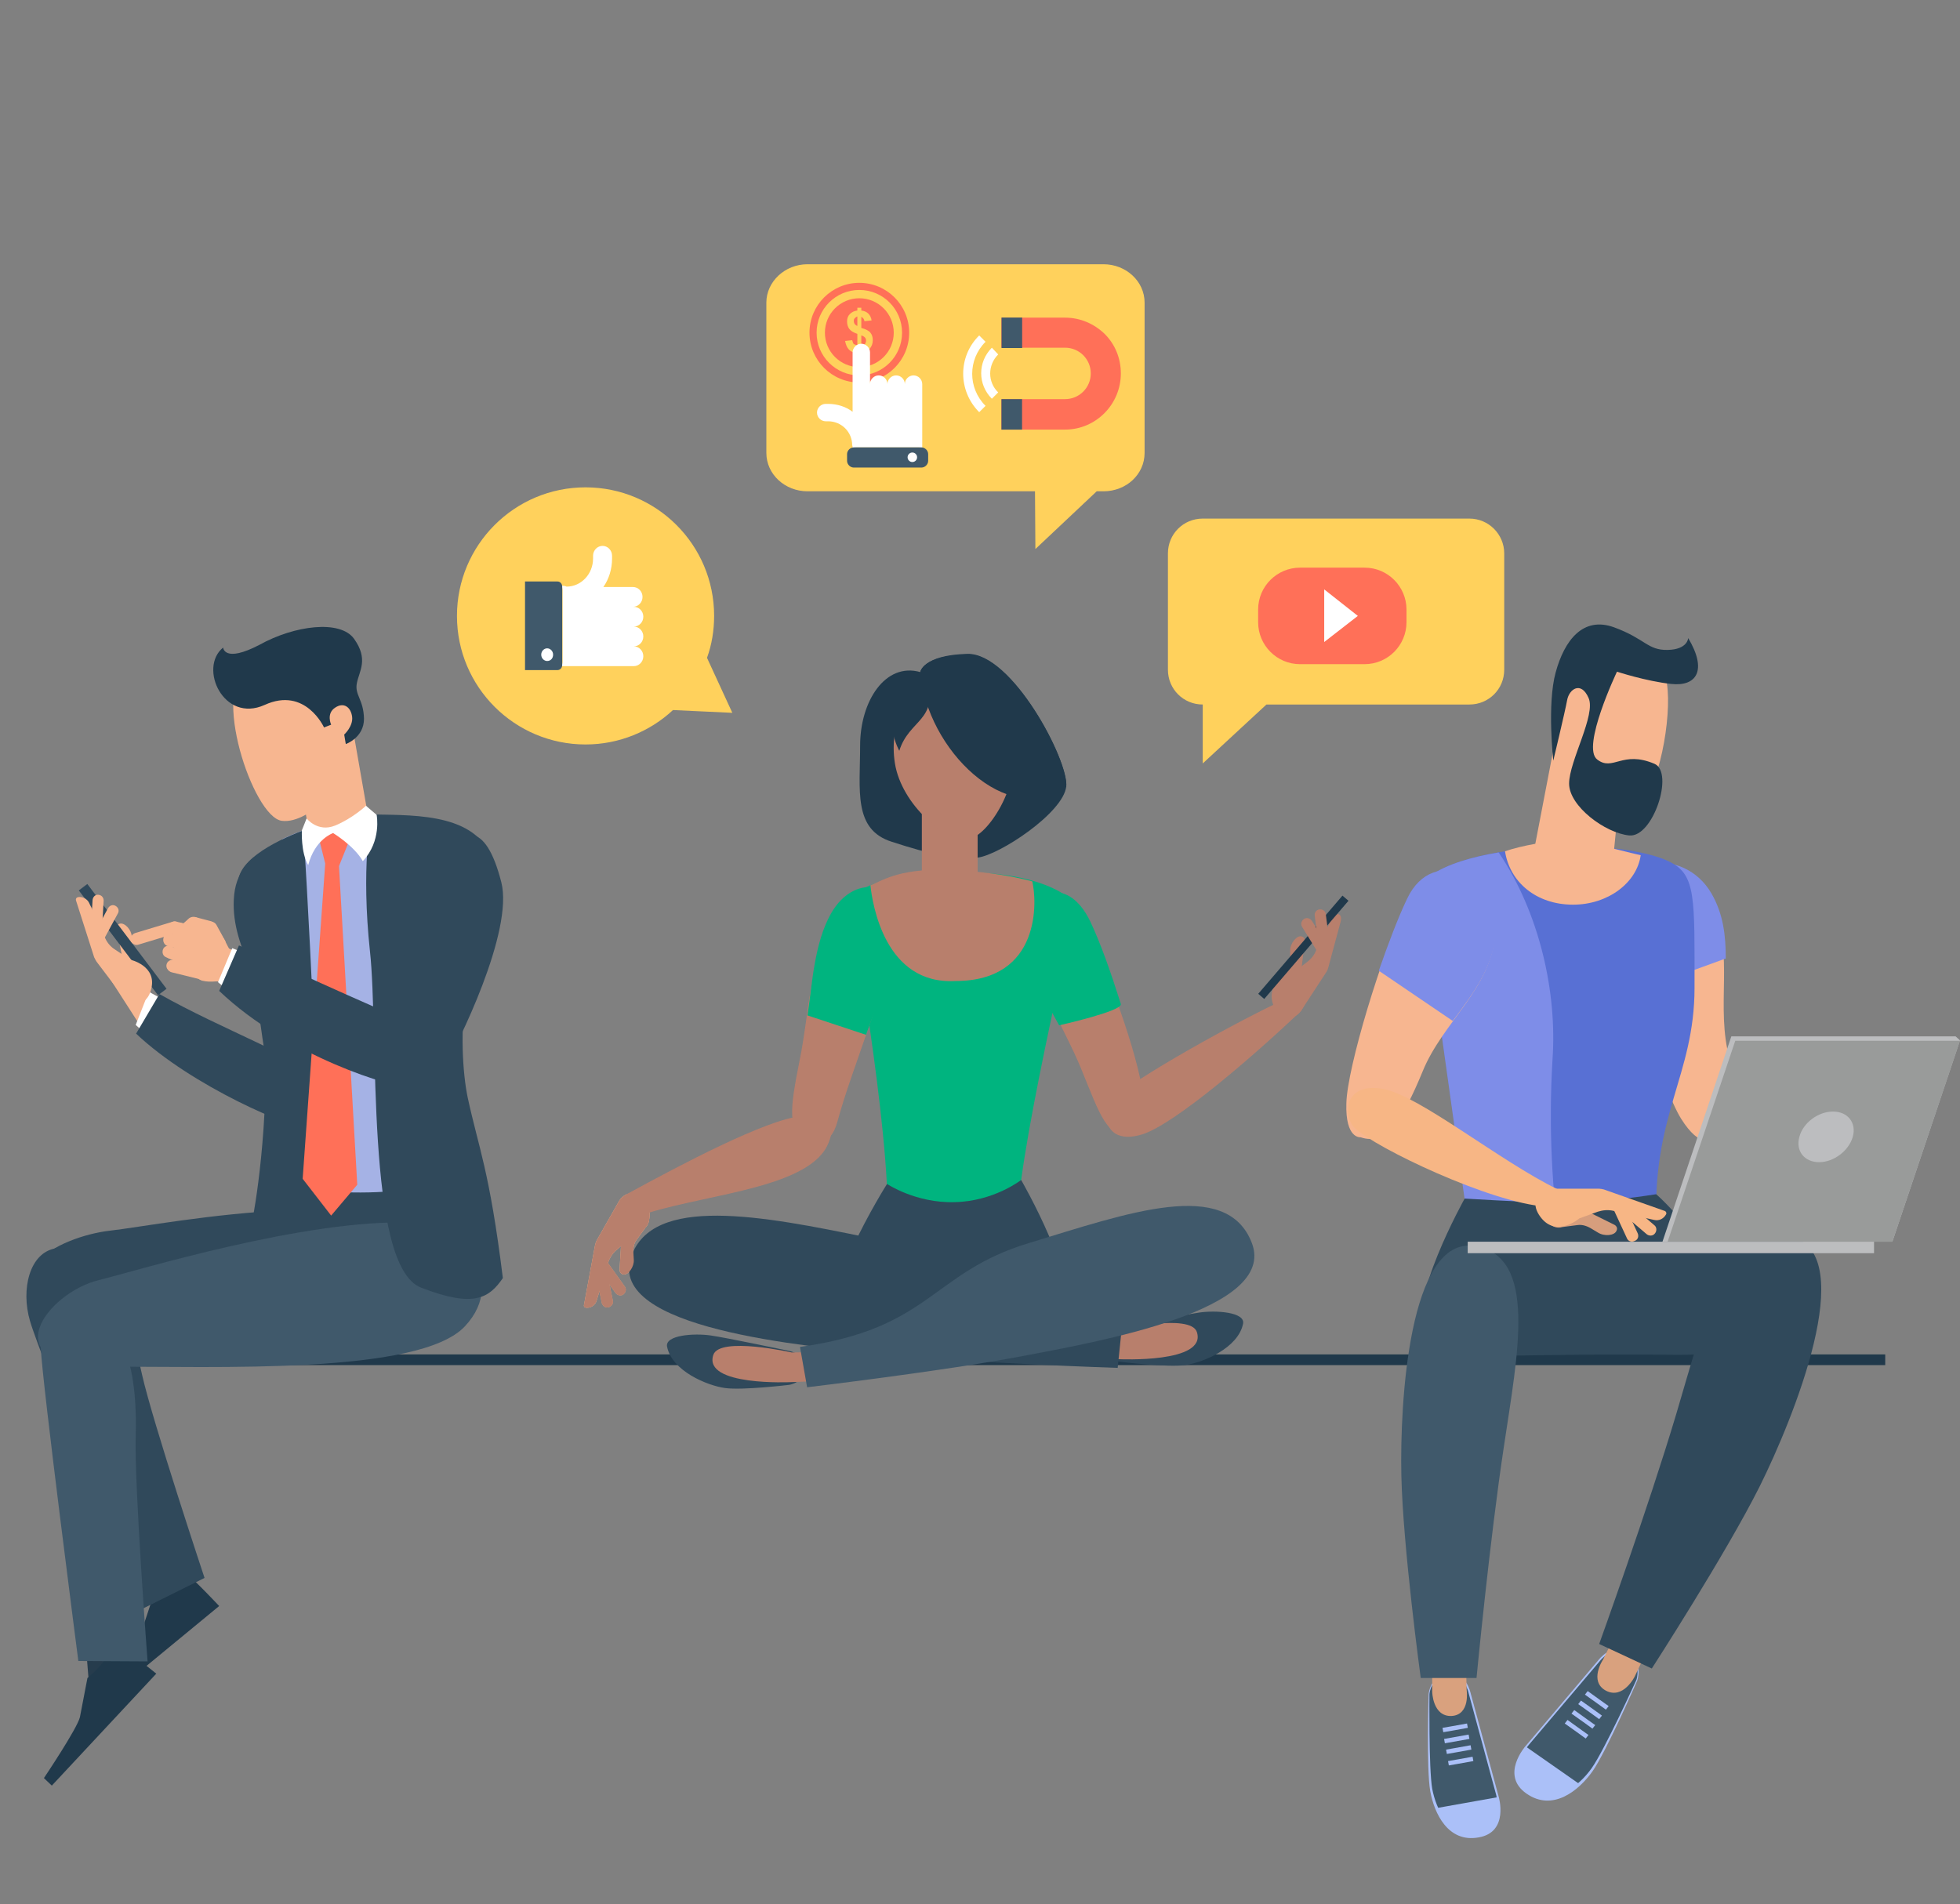 <svg xmlns="http://www.w3.org/2000/svg" xmlns:xlink="http://www.w3.org/1999/xlink" id="Layer_1" x="0px" y="0px" viewBox="0 0 495.4 481.4" style="enable-background:new 0 0 495.4 481.4;" xml:space="preserve"><rect x="0" y="0" width="495.4" height="481.4" fill="#808080" stroke="none"/><style type="text/css">	.st0{fill:#20394B;}	.st1{fill:#F7B690;}	.st2{fill:#7E8DE8;}	.st3{fill:#5870D4;}	.st4{fill:#30495B;}	.st5{fill:#ABC0F8;}	.st6{fill:#40596B;}	.st7{fill:#D9A17E;}	.st8{fill:#BCBDBF;}	.st9{fill:#999B9A;}	.st10{fill:#F7B685;}	.st11{fill:#D69E7D;}	.st12{fill:#FFFFFF;}	.st13{fill:#263C4D;}	.st14{fill:#A5B2E5;}	.st15{fill:#FF7058;}	.st16{fill:#0A4963;}	.st17{fill:#B87F6C;}	.st18{fill:#00B47F;}	.st19{fill:#FFD15C;}	.st20{fill:none;}</style><g>	<g>		<path class="st0" d="M34.8,345.1c24,0,389.7,0,441.7,0v-2.7c-52,0-417.7,0-441.7,0V345.1z"></path>	</g></g><g>	<g>		<path class="st1" d="M432.8,288c6.5-1.7,6.5-9.5,3.8-22.7c-2.7-13.3,2.1-26.3-4.9-38.6c-6.9-12.3-24.7-10.6-22.5,4.5   c2.2,15.1,10.9,43.9,15.7,51.6C429.8,290.6,432.8,288,432.8,288z"></path>		<g>			<path class="st2" d="M432.6,225.9c3,5.2,3.6,10.7,3.6,16.4l-22.8,8.3c-1.9-7.1-3.5-14.1-4.2-19.4    C407,216.1,425.6,213.7,432.6,225.9z"></path>		</g>	</g>	<path class="st3" d="M361.5,221.4c6-4.3,17.6-6.4,27-7.1c2.2-0.2,4.3-0.3,6.2-0.4c7.8-0.2,20.9,0.7,27.4,4  c6.6,3.3,6.2,9.2,6.2,31.8c0,22.4-11,32.1-9.6,61c-15.5,7.3-9,6.6-24.1,7.1c-1.8,0.1-3.4,0-5.1,0c-12.7-0.2-18-6-18-6L361,237.4  C360.3,230.4,355.9,225.4,361.5,221.4z"></path>	<path class="st2" d="M361.5,221.4c4-2.9,10.6-4.8,17.3-5.9c10.4,15.4,14.8,35.5,13.6,52.4c-1,16.8-0.2,33.5,2.3,49.9  c-0.1,0-0.1,0-0.2,0c-1.8,0.1-3.4,0-5.1,0c-12.7-0.2-18-6-18-6L361,237.4C360.3,230.4,355.9,225.4,361.5,221.4z"></path>	<path class="st4" d="M418.6,301.9c0,0-15.4,2.5-25.4,2.2c-10-0.3-23-1.1-23-1.1s-14.8,26.5-10,34.4c4.8,7.9,10.6,4.5,63.7,5.1  c28.4,0.3,34.2-14.1,35-17.9c4-18.6-26.1-13-31.9-13.8C421.2,304,418.6,301.9,418.6,301.9z"></path>	<g>		<g>			<path class="st1" d="M343.9,287.5c6.3,2.2,10.6-4.3,15.7-16.7c5.1-12.5,17.3-20.8,18.3-34.8c1-14-15.7-22.2-22.2-8.5    c-6.5,13.7-15.2,42.4-15.4,51.4C340,288,343.9,287.5,343.9,287.5z"></path>		</g>		<g>			<path class="st2" d="M355.7,227.1c6.6-13.8,23.4-5.5,22.4,8.5c-0.6,8.9-5.8,15.6-10.9,22.5l-18.7-12.7    C350.9,238.5,353.4,231.9,355.7,227.1z"></path>		</g>	</g>	<path class="st1" d="M380.4,215.2c4-1.4,11.6-2.8,15.9-2.8c4.2,0,11.8,2.3,18.4,3.8c-1,7-8.3,12.5-17.1,12.5  C388.3,228.7,381.6,223,380.4,215.2z"></path>	<g>		<g>			<path class="st5" d="M365.9,423.1c4.6-0.8,5.8,4.9,5.8,4.9l7.1,26.2c0,0,2.7,9-5.1,10.3c-7.7,1.4-11.2-6.1-12.2-11.7    c-1-5.6-0.4-24.5-0.4-24.5S361.3,423.9,365.9,423.1z"></path>			<path class="st6" d="M365.8,423.4c4.3-0.8,5.4,4.6,5.4,4.6l6.9,25.5c0,0,2.5,8.4-4.7,9.6c-7.2,1.3-10.4-5.7-11.4-10.9    c-0.9-5.2-0.7-23.9-0.7-23.9S361.5,424.2,365.8,423.4z"></path>			<path class="st5" d="M378.7,454.3c0.4,2.3,0.9,8.2-5.2,9.3c-5.4,0.9-8.7-2.5-10.5-6.5L378.7,454.3z"></path>			<path class="st7" d="M370.5,419l0.2,8.2c0,0,1,6.3-3.8,6.6c-4.8,0.2-4.9-6.1-4.9-6.1l0-9L370.5,419z"></path>			<g>				<path class="st5" d="M371,436.8c-1.5,0.3-6.2,1.1-6.2,1.1l-0.2-1.1c0,0,4.7-0.8,6.2-1.1L371,436.8z"></path>				<path class="st5" d="M371.4,439.6c-2.3,0.4-6.2,1.1-6.2,1.1l-0.2-1.1c0,0,3.9-0.7,6.2-1.1L371.4,439.6z"></path>				<path class="st5" d="M371.9,442.3c-2.7,0.5-6.2,1.1-6.2,1.1l-0.2-1.1c0,0,3.5-0.6,6.2-1.1L371.9,442.3z"></path>				<path class="st5" d="M372.4,445.2c-2.7,0.5-6.2,1.1-6.2,1.1l-0.2-1.1c0,0,3.5-0.6,6.2-1.1L372.4,445.2z"></path>			</g>		</g>		<g>			<path class="st6" d="M372.7,315c-16.6-2.6-18.9,39.8-18.5,58c0.4,18.2,4.9,51.2,4.9,51.2l14.1,0c0,0,3.3-34.6,6.9-58.4    C383.6,342.2,388.8,317.5,372.7,315z"></path>		</g>	</g>	<g>		<polygon class="st1" points="411.6,178.1 394.8,178.2 387.1,218.3 407.3,221.5   "></polygon>		<path class="st1" d="M403.5,163c13.4-3.4,17.9,3,18.1,13.4c0.2,10.4-3.8,28.7-10.7,29.4c-6.9,0.6-17-5.7-16.9-16.3   C394,178.9,395.9,165,403.5,163z"></path>		<path class="st0" d="M426.7,161.3c4.9,8.2,2.1,12.3-4.3,11.6c-6.4-0.7-13.7-3.1-13.7-3.1s-9.1,19.1-5,22.2c4,3.1,6.3-2.4,14.5,1.1   c5,2.2-0.4,18.7-6.4,18.1c-6.1-0.6-15.2-7.4-15.2-13.1c0-5.7,6.9-17.5,4.9-21.7c-1.9-4.3-4.9-2.2-5.4,0.6   c-0.5,2.8-3.5,15.3-3.5,15.3S391,178,393.2,170c2.2-8.1,6.9-14.3,14.8-11.4c7.9,2.9,8.4,5.8,13.5,5.7   C426.6,164.2,426.7,161.3,426.7,161.3z"></path>	</g>	<g>		<g>			<path class="st5" d="M411.5,417.7c-4-2.8-7.6,2.1-7.6,2.1l-18.3,21.6c0,0-6.5,7.3,0.2,12c6.7,4.7,13.3-0.8,16.7-5.6    c3.4-4.8,11.3-22.9,11.3-22.9S415.5,420.5,411.5,417.7z"></path>			<path class="st6" d="M411.4,418.1c-3.7-2.6-7.1,1.9-7.1,1.9l-17.8,21c0,0-6.1,6.8,0.2,11.2c6.2,4.4,12.4-0.7,15.6-5.2    c3.2-4.5,11.3-22.3,11.3-22.3S415.1,420.7,411.4,418.1z"></path>			<path class="st5" d="M385.6,441.5c-1.4,2-4.5,7.3,0.8,11c4.7,3.3,9.3,1.5,12.8-1.5L385.6,441.5z"></path>			<path class="st7" d="M409,411.8l-3.8,7.7c0,0-3.7,5.5,0.7,7.9c4.4,2.3,7.3-3.6,7.3-3.6l4-8.5L409,411.8z"></path>			<g>				<path class="st5" d="M400.6,428.4c1.3,0.9,5.3,3.8,5.3,3.8l0.7-0.9c0,0-4.1-2.9-5.3-3.8L400.6,428.4z"></path>				<path class="st5" d="M398.9,430.8c2,1.4,5.3,3.8,5.3,3.8l0.7-0.9c0,0-3.3-2.4-5.3-3.8L398.9,430.8z"></path>				<path class="st5" d="M397.2,433.2c2.3,1.6,5.3,3.8,5.3,3.8l0.7-0.9c0,0-3-2.1-5.3-3.8L397.2,433.2z"></path>				<path class="st5" d="M395.5,435.7c2.3,1.6,5.3,3.8,5.3,3.8l0.7-0.9c0,0-3-2.1-5.3-3.8L395.5,435.7z"></path>			</g>		</g>		<g>			<g>				<path class="st4" d="M453.1,312.7c16.8,4.9,0.2,45.9-8.3,63c-8.5,17-27.3,46.1-27.3,46.1l-13.3-6.2c0,0,12.3-34.1,19.5-58.2     C430.8,333.5,436.7,307.9,453.1,312.7z"></path>			</g>		</g>	</g>	<g>		<g>			<polygon class="st8" points="420.2,313.9 478.3,313.9 495.4,263 494.3,262 437.6,262    "></polygon>			<polygon class="st9" points="421.5,313.9 478.3,313.9 495.4,263.1 438.6,263.1    "></polygon>							<rect x="371.1" y="313.9" transform="matrix(-1 -1.224647e-16 1.224647e-16 -1 844.772 630.705)" class="st8" width="102.7" height="2.9"></rect>		</g>		<path class="st8" d="M454.8,287.4c-1,3.6,1.3,6.4,5,6.4c3.7,0,7.5-2.9,8.5-6.4c1-3.6-1.3-6.4-5-6.4   C459.5,281,455.7,283.9,454.8,287.4z"></path>	</g>	<g>		<g>			<g>				<g>					<path class="st10" d="M393.6,300.6c-14.4-7-34.8-23.6-43.9-25.3c-9-1.7-10.3,5.1-8,9c2.2,3.9,30.5,17.9,46.2,20.4      C403.6,307.1,393.6,300.6,393.6,300.6z"></path>				</g>			</g>		</g>		<g>			<path class="st10" d="M408.1,302.8L408.1,302.8c-0.8,0.3-1.1,1.2-0.7,2l3.8,8.2c0.3,0.8,1.2,1.1,2,0.7l0,0c0.8-0.3,1.1-1.2,0.7-2    l-3.8-8.2C409.7,302.7,408.8,302.4,408.1,302.8z"></path>			<path class="st10" d="M409.1,304L409.1,304c-0.5,0.6-0.5,1.6,0.2,2.1l6.9,5.9c0.6,0.5,1.6,0.5,2.1-0.2l0,0    c0.5-0.6,0.5-1.6-0.2-2.1l-6.9-5.9C410.6,303.3,409.6,303.4,409.1,304z"></path>			<g>				<g>					<g>						<path class="st11" d="M392,303.6L392,303.6c-1.9,1.1-2.2,3.7-0.8,5.3l0.3,0.3c0.9,1,2.2,1.4,3.4,1l3.8-0.5       c1.3-0.2,2.6,0.3,3.7,1l1.5,0.9c1.6,1,4.2,0.8,4.7-0.5l0,0c0.3-0.6,0-1.2-0.6-1.5l-12.7-6.3C394.3,302.9,393,303,392,303.6z"></path>					</g>					<path class="st10" d="M391.8,300.5l12.3,0c0.4,0,0.9,0.1,1.3,0.2l15.3,5.4c0.4,0.1,0.6,0.6,0.4,0.9l0,0c-0.6,1.1-1.8,1.7-3,1.4      l-10.3-2.3c-1.3-0.3-2.6-0.2-3.9,0.2l-4.7,1.7c0,0-5.8,5-9.8-0.3c-2.5-3.3-0.9-5.5,0.4-6.5C390.3,300.7,391,300.5,391.8,300.5z      "></path>				</g>			</g>		</g>	</g></g><g>	<polygon class="st1" points="43.9,256.9 34.5,247.6 25.6,244 36.6,261.1  "></polygon>	<g>		<g>			<path class="st12" d="M48.4,270c-5.1-3.4-10.1-7.2-14.1-10.9l3.3-8.4c4.2,2.4,8.9,4.7,13.6,6.9L48.4,270z"></path>			<path class="st4" d="M40.3,251.3c16.1,9.1,35.7,16.1,41.4,22.1c6.5,6.8,1.3,11.6-3.3,11.9c-4.2,0.3-30-10.7-44-24L40.3,251.3z"></path>		</g>	</g>	<path class="st4" d="M118.2,291.2c5.7,14.7,3.5,26.7,2.8,34c-0.7,7.3-38.4,29.1-40.7,6.6c-2.3-22.5-0.7-34.6-0.7-34.6L118.2,291.2z  "></path>	<g>		<g>			<path class="st0" d="M38.3,404.8c4.8-2.8,7.9-7.5,9.2-6.6c1.4,0.9,7.9,7.8,7.9,7.8l-26.7,22l-1.7-2.1c0,0,7.1-8.9,8.1-11.6    C36.3,410.9,38.3,404.8,38.3,404.8z"></path>			<path class="st4" d="M14,315.6c13.1-2.3,19.6,21.3,21.9,31.9c2.7,12,15.8,51.4,15.8,51.4L36,406.7c0,0-26.1-64.6-28.4-72.7    C5.2,325.9,7.5,316.7,14,315.6z"></path>		</g>	</g>	<g>		<g>			<path class="st4" d="M110,318.6c-3.4-22.2-68.6-9-82.1-7.5c-13.5,1.5-33.1,12.5-5.7,20.1c27.4,7.6,65.3,13.7,78.3,3    C113.5,323.6,110,318.6,110,318.6z"></path>		</g>	</g>	<g>		<polygon class="st1" points="87.4,174.1 72.8,179.7 79.3,217.4 94.5,214.7   "></polygon>		<path class="st1" d="M86.9,177.4c0,0-0.1,0-0.1,0c0.5-3.2,1.2-4.5-2-9.4c-5.9-8.9-16.6-2-22,0.7c-9.7,5,1.1,37.8,8.4,38.8   c7.3,1,18.1-11.5,17-15.7c-0.6-2.4-1-4.4-1.3-6.2c1.4-0.4,2.6-1.8,2.8-3.6C90,179.8,88.7,177.7,86.9,177.4z"></path>		<path class="st0" d="M56.4,163.7c-6.3,5.1,0.1,19.2,10.5,14.5c10.3-4.7,15,5.7,15,5.7l1.8-0.7c0,0-1.3-2.8,1-4.3   c2.2-1.5,4-0.1,4.3,2.3c0.3,2.4-2,4.5-2,4.5l0.4,2.4c0,0,4.6-1.6,4.6-6.4c-0.1-4.9-2.4-6-1.8-9c0.6-3.1,3-6-0.7-11.2   c-3.5-4.9-15.1-3.4-23.9,1.5C56.6,167.7,56.4,163.7,56.4,163.7z"></path>	</g>	<g>		<polygon class="st13" points="23.1,433.4 21.2,409.7 26.6,408.8 29.8,419.3 33.6,423.3   "></polygon>		<path class="st6" d="M104.1,309.1C77.5,308,34.4,321.3,25,323.6c-13.2,3.2-27.3,22,1.2,21.9c28.2-0.1,79.8,2.1,91.3-10.2   C129,323,114.9,309.5,104.1,309.1z"></path>		<g>			<path class="st0" d="M22.1,424.2c4.4-3.5,6.9-8.6,8.4-7.9c1.5,0.7,9,6.8,9,6.8l-26.4,28.3l-2-1.9c0,0,8.4-12.5,9.1-15.4    C20.9,430.5,22.1,424.2,22.1,424.2z"></path>			<path class="st6" d="M14.6,330c18.4-2.6,20.1,20.5,19.7,32.8c-0.4,12.3,3,57.2,3,57.2l-17.5-0.1c0,0-9.2-70.9-9.5-79.3    C10,332.1,14.6,330,14.6,330z"></path>		</g>	</g>	<path class="st4" d="M81.9,280.5c-6.2,1-9.1-5.7-11.7-18.1c-2.6-12.3-12.4-23.1-11-36.3c1.4-13.1,18.1-16.9,21.8-3.1  c3.8,13.8,7,41.7,5.7,50.2C85.4,281.6,81.9,280.5,81.9,280.5z"></path>	<path class="st14" d="M99.6,206.6c-2.5-0.2-5-0.2-7.4,0c-3.1,0.2-6.2,2.9-8.8,3.4c-1.2,0.2-3.3-1.4-6-0.4c-1.9,0.7-3.9,1.5-6,2.5  l7.8,88.6c4,0.8,18.7,1.5,27.5-0.8c4-1,6.7-2,8.5-3.2L99.6,206.6z"></path>	<path class="st4" d="M106.4,325.5c13.6,5.3,17.3,2.5,20.7-2.4c-3.4-27.4-6.1-32.7-8.9-45.7c-1.2-5.8-2.1-17.3-0.1-28.2  c2.5-13.6,8.3-25.5,6.7-30.6c-3.2-12.9-19.1-12.5-30.3-12.7c-1,0.1-3.2,13.9-1,34.5C95.8,261,92.3,320,106.4,325.5z"></path>	<g>		<path class="st4" d="M76.7,209.9c-7.7,2.9-17.9,8.3-16.3,14.4c2.2,8.1,4.4,28.8,6.8,43.8c0,25.1-3.8,42.4-3.8,42.4   s1.7,1.2,15.6-2.3C82.4,299.7,76.7,209.9,76.7,209.9z"></path>		<g>			<polygon class="st15" points="84.1,215.5 82.2,218.3 76.5,298 83.7,307.3 90.3,299.5 85.6,217.5    "></polygon>			<polygon class="st15" points="80.5,211.5 82.2,218.3 85.7,218.9 88.8,211.2 84.6,210    "></polygon>		</g>	</g>	<path class="st16" d="M121.8,321.6"></path>	<path class="st12" d="M76.3,209.9l1.2-3c0,0,2.8,3.6,7.2,1.8c4.4-1.8,7.8-5,7.8-5l2.7,2.3c0,0,1.3,6.6-3.5,11.7  c-2.1-3.8-7.5-7.1-7.5-7.1s-4.6,1.5-6.3,8.1C76,215.5,76.3,209.9,76.3,209.9z"></path>	<g>		<g>			<path class="st1" d="M33.9,250L33.9,250c1.9,0.7,4-0.4,4.4-2.4l0.1-0.4c0.2-1.2-0.2-2.4-1.2-3.1l-2.5-2.5    c-0.9-0.9-1.2-2.1-1.3-3.3l-0.1-1.6c-0.1-1.7-1.8-3.5-3-3.2l0,0c-0.6,0.1-0.9,0.7-0.8,1.3l2.5,12.9    C32.1,248.7,32.9,249.6,33.9,250z"></path>		</g>					<rect x="29.6" y="221" transform="matrix(-0.798 0.603 -0.603 -0.798 198.973 408.473)" class="st4" width="2.7" height="33.2"></rect>		<g>			<path class="st1" d="M23.9,238.9L23.9,238.9c0.7,0.4,1.5,0.1,1.9-0.6l4-7.4c0.4-0.7,0.1-1.5-0.6-1.9l0,0    c-0.7-0.4-1.5-0.1-1.9,0.6l-4,7.4C22.9,237.6,23.2,238.5,23.9,238.9z"></path>			<path class="st1" d="M24.2,237.4L24.2,237.4c0.8,0.1,1.4-0.5,1.5-1.3l0.5-8.4c0-0.8-0.5-1.4-1.3-1.5l0,0    c-0.8-0.1-1.4,0.5-1.5,1.3l-0.5,8.4C22.9,236.7,23.5,237.4,24.2,237.4z"></path>			<g>				<g>					<path class="st1" d="M31.3,252.2l-6.9-9.1c-0.2-0.3-0.4-0.7-0.6-1.1l-4.6-14.4c-0.1-0.4,0.1-0.7,0.5-0.8l0,0      c1.1-0.2,2.3,0.4,2.8,1.4l4.1,9c0.5,1.1,1.3,2.1,2.4,2.8l3.9,2.6c0,0,6.9,1.5,5.3,7.5c-1,3.8-3.5,3.7-5,3.3      C32.4,253.2,31.8,252.8,31.3,252.2z"></path>				</g>			</g>		</g>	</g>	<path class="st4" d="M99.6,272.4c-3.6-3-2-9,0.2-20c2.2-11,5.1-23.6,10.9-33.8c5.7-10.2,12-11.3,16,4.4  c3.2,12.3-10.9,41.1-14.9,47.6C107.7,276.9,99.6,272.4,99.6,272.4z"></path>	<g>		<g>			<g>				<path class="st1" d="M50.4,232.5c-0.7-0.9-2.1-1-2.9-0.1c-0.5,0.5-1,0.9-1.5,1.3l-1.8,1.3c-0.5,0.3-0.6,1-0.3,1.4     c0.7,1,2.2,1.2,3.2,0.5l2.4-1.3C50.9,235,51.2,233.5,50.4,232.5L50.4,232.5z"></path>			</g>			<path class="st1" d="M47.5,233.1L47.5,233.1c-0.2,0.9,0.3,1.8,1.2,2.1l3.8,1c0.9,0.2,1.8-0.3,2.1-1.2l0,0    c0.2-0.9-0.3-1.8-1.2-2.1l-3.8-1C48.6,231.7,47.7,232.2,47.5,233.1z"></path>			<path class="st1" d="M52.6,233.2L52.6,233.2c-0.8,0.4-1,1.3-0.6,2.1l1.7,3.1c0.4,0.8,1.3,1,2.1,0.6l0,0c0.8-0.4,1-1.3,0.6-2.1    l-1.7-3.1C54.3,233.1,53.4,232.8,52.6,233.2z"></path>			<path class="st1" d="M56.6,237.3l0.4,0.7l-2.4,9.9l0,0c-1.7,0.1-2.4,0-3.7-0.2l0,0l-0.2-0.1l-7.3-1.8l0,0c-0.8-0.2-1.3-1-1.1-1.8    l0,0c0.2-0.8,1-1.3,1.8-1.1l-0.1,0c0.1,0,0.1,0,0.1-0.1l0,0c0-0.1,0-0.1-0.1-0.2l-1-0.2c-0.8-0.2-1.3-1-1.1-1.8    c0.2-0.8,1-1.2,1.8-1l0.2,0.1c0.1,0,0.1,0,0.2-0.1l0,0c0-0.1,0-0.1-0.1-0.2l-0.7-0.2c-0.8-0.2-1.3-1-1.1-1.8l0,0    c0.2-0.8,1-1.3,1.8-1.1l1,0.2c0.1,0,0.1,0,0.2-0.1c0-0.1,0-0.2-0.1-0.2l-0.3-0.1c-0.8-0.2-1.3-1-1.1-1.8l0,0    c0.2-0.8,1-1.3,1.8-1.1l5.8,1.4l4,1.4C55.9,236.5,56.3,236.9,56.6,237.3z"></path>			<path class="st1" d="M70.1,245.3l-12.2-5.5c-0.1-0.1-1.2-2.3-1.3-2.5c-0.3-0.4-0.7-0.8-1.2-0.9c-1.4-0.5-4.1-1.4-4.1-1.4    c-1.2,2.8,1.8,5.3,1.7,7c-2.6-0.6-5.1,4.7-2.2,5.8l0.2,0.1l0,0c1.3,0.3,2.1,0.3,3.7,0.2l14.7,0.6L70.1,245.3z"></path>			<path class="st1" d="M42.1,243.8L42.1,243.8c-0.2,0.8,0.3,1.6,1.1,1.8l3,0.7c0.8,0.2,1.6-0.3,1.8-1.1l0,0    c0.2-0.8-0.3-1.6-1.1-1.8l-3-0.7C43.1,242.5,42.3,243,42.1,243.8z"></path>			<path class="st1" d="M41.3,237.2L41.3,237.2c-0.2,0.9,0.3,1.8,1.2,2l6,1.5c0.9,0.2,1.8-0.3,2-1.2l0,0c0.2-0.9-0.3-1.8-1.2-2    l-6-1.5C42.4,235.7,41.5,236.3,41.3,237.2z"></path>			<path class="st1" d="M41.2,240L41.2,240c-0.3,0.8,0,1.7,0.8,2l5.1,2.2c0.8,0.3,1.7,0,2-0.8l0,0c0.3-0.8,0-1.7-0.8-2l-5.1-2.2    C42.4,238.9,41.5,239.2,41.2,240z"></path>			<path class="st1" d="M42.5,234.2L42.5,234.2c-0.2,0.9,0.3,1.7,1.2,1.9l5,1.2c0.9,0.2,1.7-0.3,1.9-1.2l0,0    c0.2-0.9-0.3-1.7-1.2-1.9l-5-1.2C43.6,232.8,42.7,233.4,42.5,234.2z"></path>		</g>		<path class="st12" d="M78.6,263c-7.4-4.2-16-8.4-23.5-14.7l3.6-8.6c7.1,2.9,14.2,5.6,20.7,8.2L78.6,263z"></path>		<path class="st4" d="M60.4,239c18.7,8.8,38.5,17.5,46,20.7c6.4,6.2,1.5,14.7-2.9,15.1c-3.6,0.4-30.6-7.6-48.1-24.3L60.4,239z"></path>	</g>	<path class="st1" d="M33.1,237.8L33.1,237.8c0.2,0.8,1.1,1.3,1.9,1l9.6-2.9c0.8-0.2,1.3-1.1,1-1.9l0,0c-0.2-0.8-1.1-1.3-1.9-1  l-9.6,2.9C33.3,236.2,32.9,237,33.1,237.8z"></path></g><g>	<g>		<path class="st7" d="M150.9,317.9L150.9,317.9c0.6-0.5,1.5-0.3,2,0.3l5,7c0.5,0.6,0.3,1.5-0.3,2l0,0c-0.6,0.5-1.5,0.3-2-0.3l-5-7   C150.1,319.2,150.2,318.3,150.9,317.9z"></path>		<path class="st7" d="M151.5,319.3L151.5,319.3c0.8-0.2,1.5,0.4,1.7,1.1l1.7,8.4c0.2,0.8-0.4,1.5-1.1,1.7l0,0   c-0.8,0.2-1.5-0.4-1.7-1.1l-1.7-8.4C150.2,320.2,150.7,319.5,151.5,319.3z"></path>		<g>			<g>				<path class="st1" d="M156.6,303.4l-5.8,10.2c-0.2,0.4-0.3,0.8-0.4,1.2l-2.8,15.1c-0.1,0.4,0.2,0.7,0.6,0.7l0,0     c1.2,0.1,2.3-0.7,2.6-1.8l2.9-9.6c0.4-1.2,1.1-2.3,2-3.1l3.6-3.1c0,0,6.8-2.4,4.4-8.3c-1.5-3.7-4.1-3.3-5.5-2.7     C157.6,302.3,157,302.8,156.6,303.4z"></path>				<g>					<path class="st1" d="M159.1,305L159.1,305c1.8-1,4.1-0.1,4.7,1.8l0.1,0.3c0.4,1.2,0.1,2.4-0.8,3.3l-2.1,2.9      c-0.8,1-1,2.2-0.9,3.5l0.1,1.7c0.1,1.7-1.3,3.8-2.6,3.7l0,0c-0.6-0.1-1-0.6-1-1.2l0.8-13.4C157.5,306.6,158.2,305.6,159.1,305z      "></path>				</g>			</g>		</g>	</g>	<g>		<g>			<path class="st4" d="M279.3,340.2c-0.5-3.7,4.1-4.5,4.1-4.5s15.6-3.3,19.8-3.9c4.2-0.6,11.5-0.1,11,2.8    c-1.2,6.2-10.2,9.9-14.7,10.5c-4.5,0.6-16.1-0.8-16.1-0.8S279.8,343.9,279.3,340.2z"></path>			<path class="st17" d="M275.6,336l7.1,0.1c0,0,18.2-4.1,19.8,0.6c2.7,8-19.7,6.9-19.7,6.9l-7.8-0.3L275.6,336z"></path>			<g>				<path class="st18" d="M272.1,228.8c0,0-5.8-8.6-30.4-8.3c-24.6,0.3-27,7.3-27,7.3s10.5,58.4,9.6,81.4     c-0.5,12.3,35.1,10.2,33.2,0.1C255.6,299.1,272.1,228.8,272.1,228.8z"></path>				<g>					<path class="st17" d="M204.6,288c-5.9-1.5-4.9-7.8-2.5-19.9c2.5-12.1,2.3-24.5,8.6-35.6c6.3-11.2,17.3-10,15.3,3.8      c-2,13.8-10.7,33.8-14.3,47.1C209.6,291.3,204.6,288,204.6,288z"></path>				</g>				<g>					<path class="st18" d="M204.1,256.7c1.2-8,1.7-18.2,5.9-25.7c6.3-11.2,19.3-7.9,17.3,5.9c-0.8,5.8-6,17.7-8.4,24.7L204.1,256.7z      "></path>				</g>				<path class="st4" d="M224.2,299.3c0,0,7.3,4.9,17.1,4.6c9.9-0.2,16.8-5.6,16.8-5.6s15.4,26.6,10.6,34.4     c-4.8,7.8-51.7,15.1-57.6,5.8C205.3,329.2,224.2,299.3,224.2,299.3z"></path>				<g>					<g>						<path class="st17" d="M285.7,286.2c-5.7,2-7.7-4.4-12.3-15.7c-4.6-11.3-11.3-20.2-12.2-32.8c-0.9-12.6,7.8-15.1,13.7-2.7       c5.9,12.4,13.9,35.2,14.1,43.4C289.2,286.6,285.7,286.2,285.7,286.2z"></path>						<path class="st18" d="M267.7,259.2c-3.8-6.8-7.4-13.5-8-21.7c-0.9-12.6,10-16.9,15.9-4.5c2.6,5.5,5.1,12.6,7.7,20.8       C283.8,255.6,267.7,259.2,267.7,259.2z"></path>						<path class="st17" d="M328.8,255.6c-11.2,10.7-31.9,28.7-40.2,31.2c-8.3,2.5-10.1-3.7-8.4-7.6c1.7-3.9,29.9-19.6,42.7-25.7       C334.2,248.1,328.8,255.6,328.8,255.6z"></path>					</g>				</g>				<g>					<path class="st4" d="M159.5,317.8c-6.1,18.1,43.6,22.5,64.7,24.6c21.1,2.2,58.3,3.4,58.3,3.4l1.1-10.7c-28-2-36.9-16.6-64-22.2      C192.5,307.3,164.8,302,159.5,317.8z"></path>				</g>				<g>					<path class="st4" d="M203.5,346c0.5-3.7-4.1-4.5-4.1-4.5s-15.6-3.3-19.8-3.9c-4.2-0.6-11.5-0.1-11,2.8      c1.2,6.2,10.2,9.9,14.7,10.5c4.5,0.6,16.1-0.8,16.1-0.8S203,349.7,203.5,346z"></path>					<path class="st17" d="M207.2,341.8l-7.1,0.1c0,0-18.2-4.1-19.8,0.6c-2.7,8,19.7,6.9,19.7,6.9l7.8-0.3L207.2,341.8z"></path>					<path class="st6" d="M316.4,314.2c6.6,17.1-38.9,25-58.4,28.7c-19.5,3.7-54,7.8-54,7.8l-1.8-10.2c33.2-4.6,33.1-18.8,58-26.3      C284.9,306.7,310,297.6,316.4,314.2z"></path>				</g>				<path class="st17" d="M158.2,302c13.9-7.6,35.5-19,44.2-19.8c8.7-0.8,8.6,2.5,7.1,6.5c-4.2,11.4-29.7,13-45.6,17.9     C158.4,308.2,158.2,302,158.2,302z"></path>				<g>					<path class="st17" d="M150.9,317.9L150.9,317.9c0.6-0.5,1.5-0.3,2,0.3l5,7c0.5,0.6,0.3,1.5-0.3,2l0,0c-0.6,0.5-1.5,0.3-2-0.3      l-5-7C150.1,319.2,150.2,318.3,150.9,317.9z"></path>					<path class="st17" d="M151.5,319.3L151.5,319.3c0.8-0.2,1.5,0.4,1.7,1.1l1.7,8.4c0.2,0.8-0.4,1.5-1.1,1.7l0,0      c-0.8,0.2-1.5-0.4-1.7-1.1l-1.7-8.4C150.2,320.2,150.7,319.5,151.5,319.3z"></path>					<g>						<g>							<path class="st17" d="M156.6,303.4l-5.8,10.2c-0.2,0.4-0.3,0.8-0.4,1.2l-2.8,15.1c-0.1,0.4,0.2,0.7,0.6,0.7l0,0        c1.2,0.1,2.3-0.7,2.6-1.8l2.9-9.6c0.4-1.2,1.1-2.3,2-3.1l3.6-3.1c0,0,6.8-2.4,4.4-8.3c-1.5-3.7-4.1-3.3-5.5-2.7        C157.6,302.3,157,302.8,156.6,303.4z"></path>							<g>								<path class="st17" d="M159.1,305L159.1,305c1.8-1,4.1-0.1,4.7,1.8l0.1,0.3c0.4,1.2,0.1,2.4-0.8,3.3l-2.1,2.9         c-0.8,1-1,2.2-0.9,3.5l0.1,1.7c0.1,1.7-1.3,3.8-2.6,3.7l0,0c-0.6-0.1-1-0.6-1-1.2l0.8-13.4         C157.5,306.6,158.2,305.6,159.1,305z"></path>							</g>						</g>					</g>				</g>				<path class="st17" d="M241.6,220c-13.7-0.8-18.1,2.4-21.6,3.8c0.5,4.6,3.6,25.2,21.5,24.2c21.8,0,20.6-20.5,19.4-25.2     C254.1,221,247.3,220.3,241.6,220z"></path>				<g>					<path class="st0" d="M232.6,169.9c-8.8-2.5-15.2,7.3-15.2,18.6c0,11.3-1.8,21.2,8,24.3c9.8,3.2,16.3,4.6,21.7,4      c5.4-0.6,21.7-11.3,22.4-18c0.6-6.6-13.7-33.8-25-33.5S232.6,169.9,232.6,169.9z"></path>				</g>				<g>					<g>						<polygon class="st17" points="247.1,181.7 233,185.3 233,229.8 247.1,229.8       "></polygon>					</g>				</g>				<g>					<path class="st17" d="M226.2,193c1.7,10.5,12.9,19.9,18.6,19.1c4.9-0.7,13.1-13.5,11.4-24c-1.7-10.5-9.8-18-18.1-16.6      C229.8,172.8,224.5,182.5,226.2,193z"></path>				</g>				<g>					<path class="st0" d="M232.6,169.9c1.6,19.6,22.1,39.7,36.9,29c0.6-6.6-13.7-33.8-25-33.5S232.6,169.9,232.6,169.9z"></path>				</g>				<g>					<path class="st0" d="M227.3,189.8c2.5-8,9.9-7.5,7.1-18.2c0,0-5.1-0.8-7.1,2.8C223,182.3,227.3,189.8,227.3,189.8z"></path>				</g>			</g>		</g>		<g>			<g>				<g>					<g>						<path class="st17" d="M326.4,253.8L326.4,253.8c-1.9,0.9-4.1-0.1-4.6-2.1l-0.1-0.4c-0.3-1.2,0.1-2.4,1-3.3l2.3-2.7       c0.8-1,1.1-2.2,1.1-3.4l0-1.7c0-1.7,1.6-3.7,2.8-3.5l0,0c0.6,0.1,1,0.6,0.9,1.2l-1.6,13.3       C328.2,252.4,327.4,253.4,326.4,253.8z"></path>					</g>					<path class="st17" d="M328.8,255.6l6.4-9.8c0.2-0.3,0.4-0.7,0.5-1.1l3.1-11.5c0.8-2.9-1.8-2.8-2.8,0.3l-3.3,6.6      c-0.4,1.2-1.2,2.2-2.2,3l-3.8,2.9c0,0-7,2-4.9,8c1.3,3.8,3.9,3.5,5.3,3C327.8,256.7,328.4,256.2,328.8,255.6z"></path>				</g>			</g>							<rect x="328.6" y="223.1" transform="matrix(-0.759 -0.651 0.651 -0.759 423.714 635.788)" class="st0" width="2" height="32.7"></rect>			<path class="st17" d="M335.6,242.1L335.6,242.1c-0.7,0.4-1.5,0.2-2-0.5l-4.5-7.3c-0.4-0.7-0.2-1.5,0.5-2l0,0    c0.7-0.4,1.5-0.2,2,0.5l4.5,7.3C336.5,240.8,336.3,241.6,335.6,242.1z"></path>			<path class="st17" d="M335,241.2L335,241.2c-0.8,0.1-1.5-0.4-1.6-1.2l-1.1-8.5c-0.1-0.8,0.4-1.5,1.2-1.6l0,0    c0.8-0.1,1.5,0.4,1.6,1.2l1.1,8.5C336.3,240.4,335.7,241.1,335,241.2z"></path>		</g>	</g></g><g>	<path class="st19" d="M185.1,180.2l-6.4-13.9c1.2-3.3,1.8-6.9,1.8-10.6c0-18-14.6-32.5-32.5-32.5c-18,0-32.5,14.6-32.5,32.5  c0,18,14.6,32.5,32.5,32.5c8.5,0,16.3-3.3,22.1-8.7L185.1,180.2z"></path>	<g>		<path class="st12" d="M141.9,148.1c0.2,0.3,0.3,0.7,0.3,1.1v18c0,0.4-0.1,0.8-0.3,1.2h18.3c1.3,0,2.4-1.1,2.4-2.5   c0-1.4-1.1-2.5-2.4-2.5c1.3,0,2.4-1.1,2.4-2.5v0c0-1.4-1.1-2.5-2.4-2.5c1.3,0,2.4-1.1,2.4-2.5c0-1.4-1.1-2.5-2.4-2.5H160   c1.3,0,2.4-1.1,2.4-2.5s-1.1-2.5-2.4-2.5h-7.5c1.4-2,2.2-4.5,2.2-7.2v-0.7c0-1.4-1.1-2.5-2.4-2.5c-1.3,0-2.4,1.1-2.4,2.5v0.7   c0,3.9-3,7.1-6.7,7.1C142.6,148,141.9,148.1,141.9,148.1z"></path>		<path class="st6" d="M140.9,147h-8.2v22.4h8.2c0.7,0,1.2-0.6,1.2-1.3v-19.8C142.1,147.6,141.6,147,140.9,147z"></path>		<path class="st12" d="M138.3,167.1c-0.8,0-1.5-0.7-1.5-1.6s0.7-1.6,1.5-1.6c0.8,0,1.5,0.7,1.5,1.6S139.2,167.1,138.3,167.1z"></path>	</g></g><g>	<g>		<path class="st19" d="M371.4,131.1H304c-4.9,0-8.8,3.9-8.8,8.8v29.4c0,4.9,3.9,8.8,8.8,8.8l0,0v14.9l16.1-14.9h51.3   c4.9,0,8.8-3.9,8.8-8.8v-29.4C380.2,135.1,376.3,131.1,371.4,131.1z"></path>	</g>	<g>		<path class="st15" d="M344.9,167.9h-16.3c-5.9,0-10.6-4.8-10.6-10.6v-3.2c0-5.9,4.8-10.6,10.6-10.6h16.3c5.9,0,10.6,4.8,10.6,10.6   v3.2C355.5,163.1,350.8,167.9,344.9,167.9z"></path>		<polygon class="st12" points="343.2,155.7 334.7,149 334.7,162.3   "></polygon>	</g></g><g>	<path class="st19" d="M204.1,66.8h74.8c5.7,0,10.4,4.3,10.4,9.7v38c0,5.4-4.6,9.7-10.4,9.7h-1.7l-15.5,14.6l-0.1-14.6h-57.5  c-5.7,0-10.4-4.3-10.4-9.7v-38C193.7,71.2,198.4,66.8,204.1,66.8z"></path>	<g>		<g>			<circle class="st15" cx="217.2" cy="84.1" r="12.6"></circle>			<circle class="st19" cx="217.2" cy="84.1" r="10.8"></circle>			<circle class="st15" cx="217.2" cy="84.1" r="8.7"></circle>			<path class="st19" d="M216.7,87.4v-3c-0.9-0.3-1.6-0.7-2-1.2c-0.4-0.5-0.6-1.2-0.6-1.9c0-0.8,0.2-1.4,0.7-1.9    c0.5-0.5,1.1-0.8,1.9-0.9v-0.7h1v0.7c0.7,0.1,1.3,0.3,1.8,0.8c0.4,0.4,0.7,1,0.8,1.7l-1.8,0.2c-0.1-0.6-0.4-0.9-0.8-1.1v2.8    c1.1,0.3,1.9,0.7,2.3,1.2c0.4,0.5,0.6,1.1,0.6,1.9c0,0.9-0.3,1.6-0.8,2.2c-0.5,0.6-1.2,0.9-2.2,1.1v1.3h-1v-1.3    c-0.8-0.1-1.5-0.4-2-0.9c-0.5-0.5-0.8-1.2-1-2.2l1.8-0.2c0.1,0.4,0.2,0.7,0.4,1C216.2,87.1,216.5,87.3,216.7,87.4z M216.7,80    c-0.3,0.1-0.5,0.3-0.7,0.5c-0.2,0.2-0.2,0.5-0.2,0.7c0,0.2,0.1,0.5,0.2,0.7c0.2,0.2,0.4,0.4,0.7,0.5V80z M217.7,87.5    c0.4-0.1,0.6-0.2,0.9-0.5c0.2-0.3,0.3-0.6,0.3-0.9c0-0.3-0.1-0.6-0.3-0.8c-0.2-0.2-0.5-0.4-0.9-0.5V87.5z"></path>		</g>		<polygon class="st20" points="224.2,93.8 224.3,93.7 224.2,93.6   "></polygon>		<g>			<path class="st12" d="M215.5,113.4c0.3-0.2,0.6-0.3,0.9-0.3h15.8c0.3,0,0.6,0.1,0.9,0.2V97.1c0-1.2-1-2.2-2.2-2.2    c-1.2,0-2.2,1-2.2,2.2c0-1.2-1-2.2-2.2-2.2h0c-1.2,0-2.2,1-2.2,2.2c0-1.2-1-2.2-2.2-2.2s-2.2,1-2.2,2.2v-8c0-1.2-1-2.2-2.2-2.2    c-1.2,0-2.2,1-2.2,2.2v15c-1.7-1.3-3.9-2-6.2-2h-0.6c-1.2,0-2.2,1-2.2,2.2c0,1.2,1,2.2,2.2,2.2h0.6c3.4,0,6.1,2.7,6.1,6.1    C215.5,112.7,215.5,113,215.5,113.4z"></path>			<path class="st6" d="M232.9,118.2h-17.1c-0.9,0-1.7-0.8-1.7-1.7v-1.7c0-0.9,0.8-1.7,1.7-1.7h17.1c0.9,0,1.7,0.8,1.7,1.7v1.7    C234.6,117.4,233.8,118.2,232.9,118.2z"></path>			<circle class="st12" cx="230.6" cy="115.6" r="1.2"></circle>		</g>	</g>	<g>		<path class="st15" d="M253.1,80.3h16.1c3.9,0,7.4,1.6,10,4.1c2.6,2.6,4.1,6.1,4.1,10c0,7.8-6.3,14.2-14.1,14.2h-16.1v-7.7h16.1   c3.6,0,6.5-2.9,6.5-6.5c0-3.6-2.9-6.5-6.5-6.5h-16.1V80.3z"></path>					<rect x="251.9" y="102.1" transform="matrix(6.123234e-17 -1 1 6.123234e-17 151.03 360.507)" class="st6" width="7.7" height="5.2"></rect>					<rect x="251.9" y="81.5" transform="matrix(6.123234e-17 -1 1 6.123234e-17 171.654 339.883)" class="st6" width="7.7" height="5.2"></rect>		<g>			<path class="st12" d="M249.1,86.4c-4.5,4.5-4.5,11.7,0,16.2l-1.6,1.6c-5.4-5.4-5.4-14.1,0-19.4L249.1,86.4z"></path>		</g>		<g>			<path class="st12" d="M252.3,89.6c-2.7,2.7-2.7,7,0,9.6l-1.6,1.6c-3.6-3.6-3.6-9.3,0-12.9L252.3,89.6z"></path>		</g>	</g></g></svg>